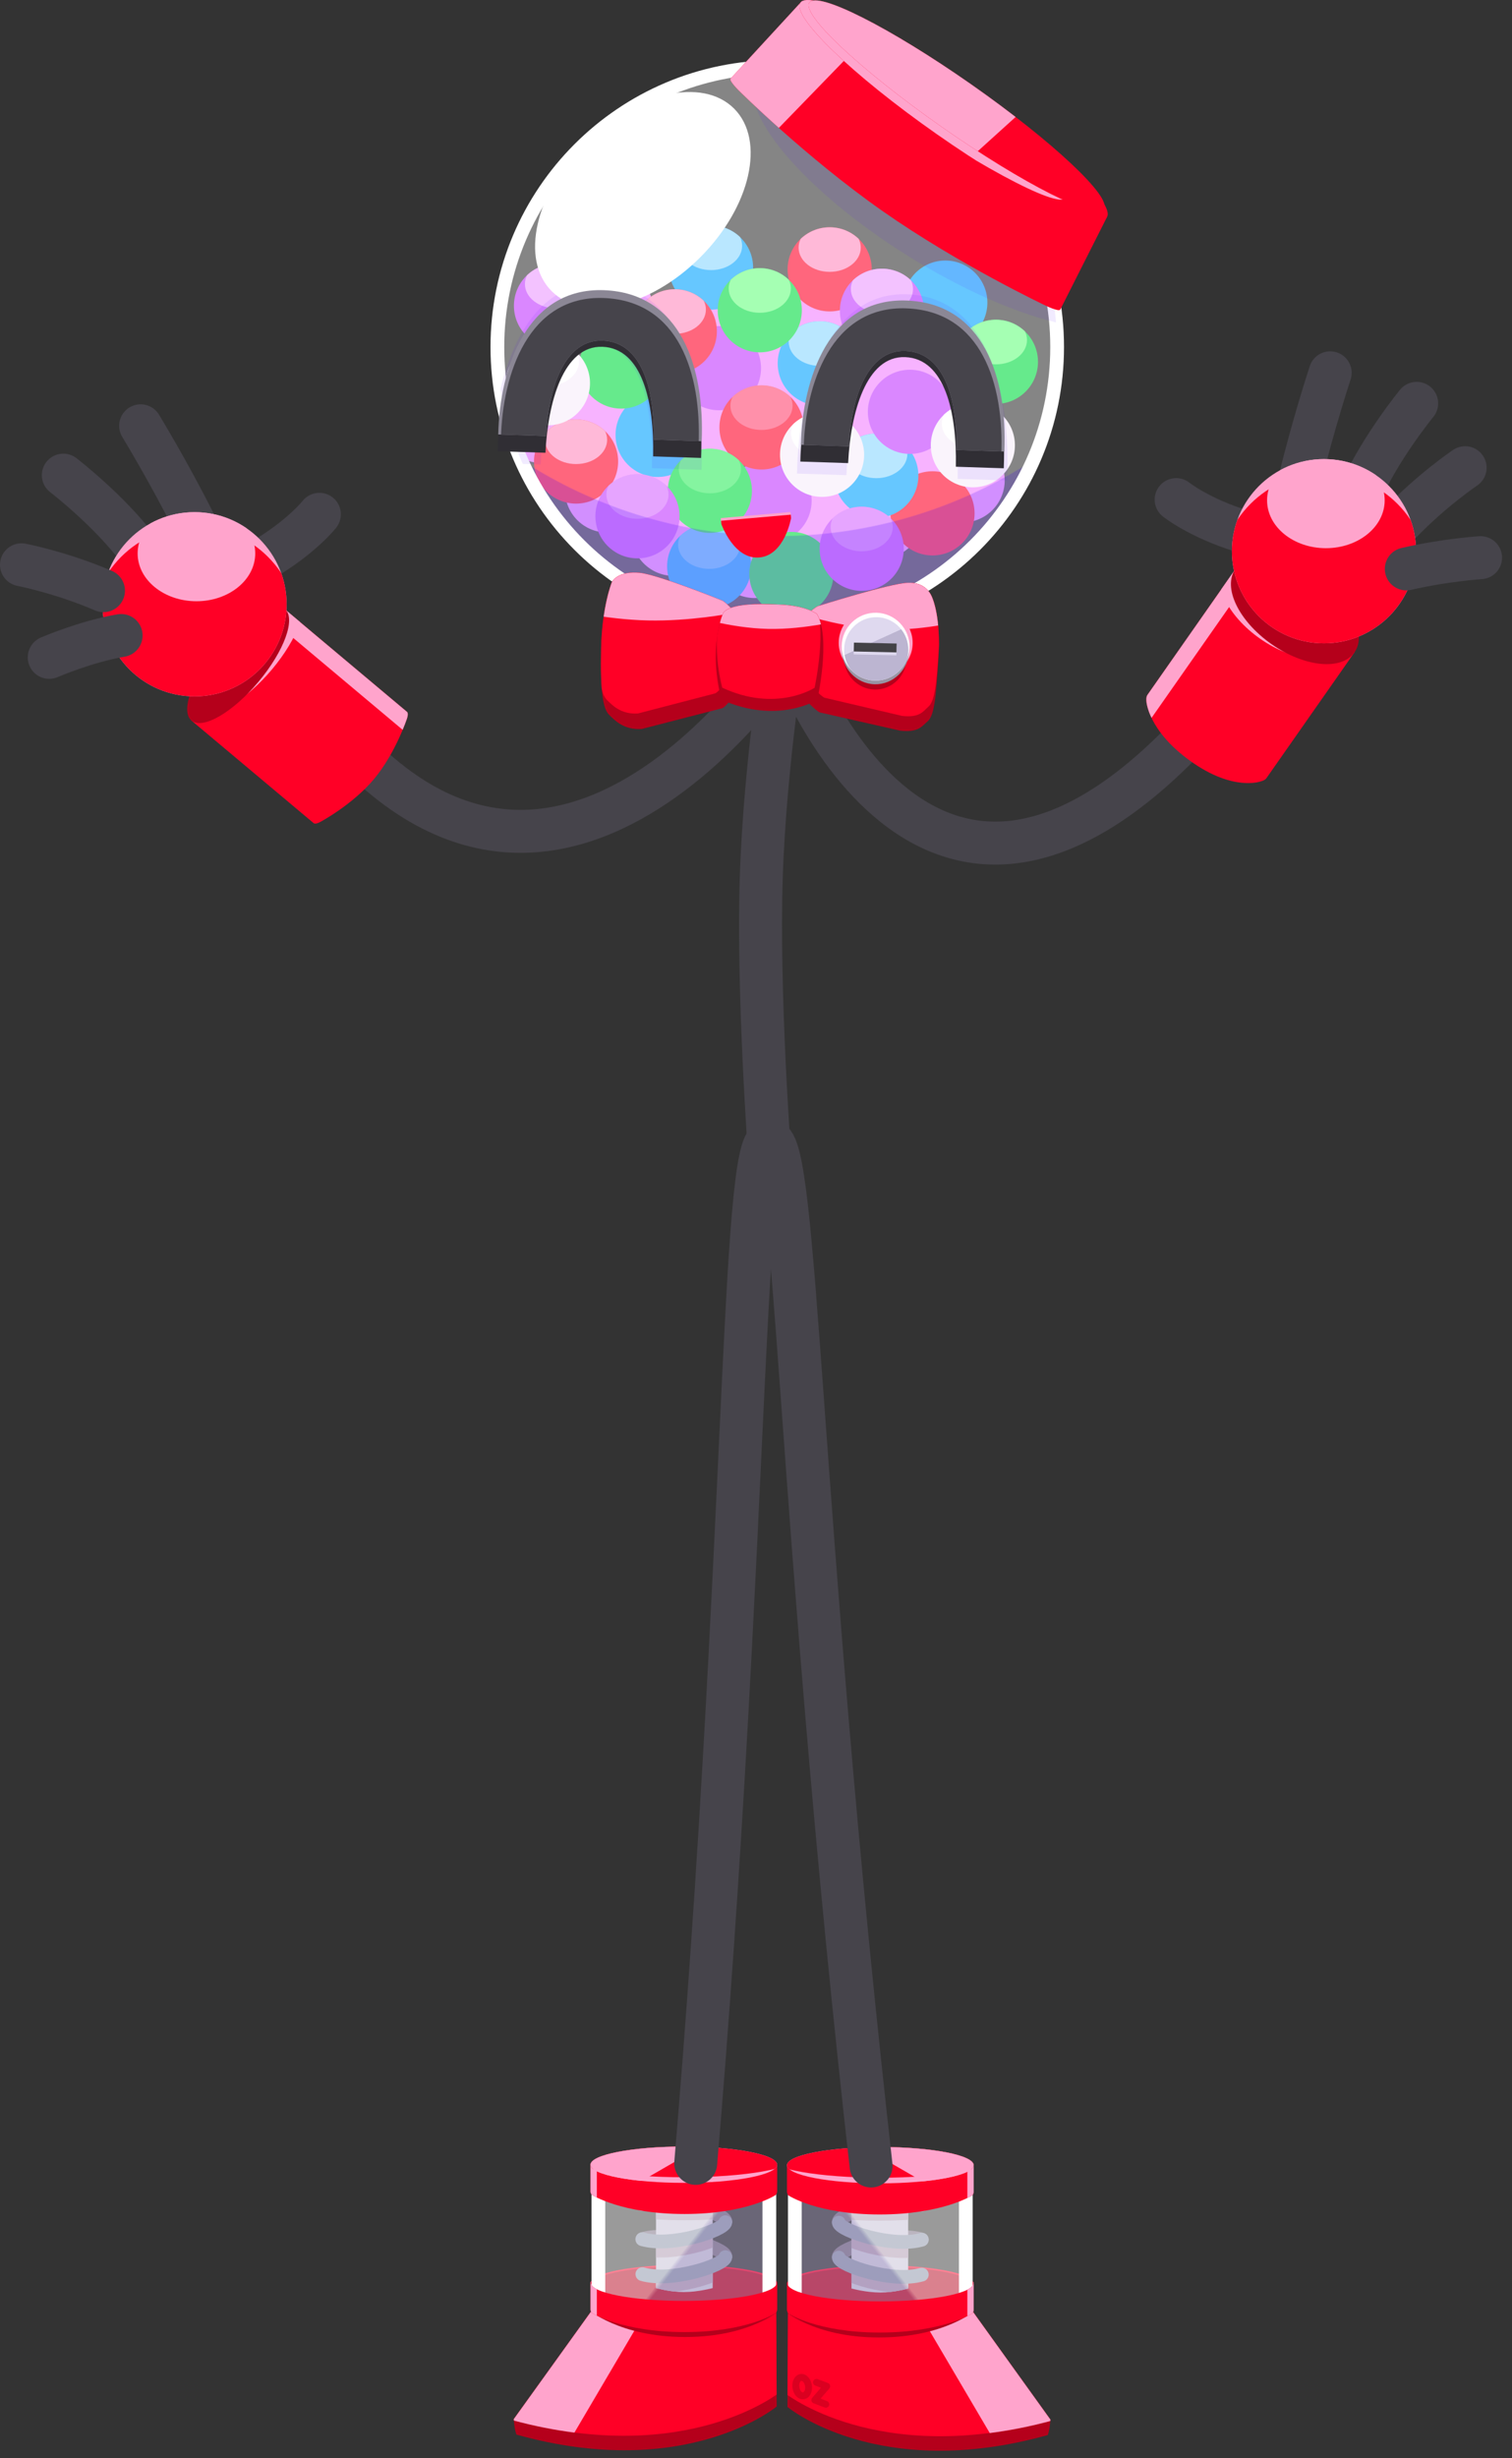 <?xml version="1.0" encoding="UTF-8" standalone="no"?>
<!DOCTYPE svg PUBLIC "-//W3C//DTD SVG 1.1//EN" "http://www.w3.org/Graphics/SVG/1.1/DTD/svg11.dtd">
<!-- Created with Vectornator (http://vectornator.io/) -->
<svg height="100%" stroke-miterlimit="10" style="fill-rule:nonzero;clip-rule:evenodd;stroke-linecap:round;stroke-linejoin:round;" version="1.1" viewBox="0 0 880 1430" width="100%" xml:space="preserve" xmlns="http://www.w3.org/2000/svg" xmlns:xlink="http://www.w3.org/1999/xlink">
<rect x="0" y="0" width="880" height="1430" fill="#333333" stroke="none"/>
<defs>
<path d="M458.398 156.684C458.398 143.163 469.359 132.202 482.88 132.202C496.401 132.202 507.361 143.163 507.361 156.684C507.361 170.205 496.401 181.165 482.88 181.165C469.359 181.165 458.398 170.205 458.398 156.684Z" id="Fill"/>
<path d="M418.714 248.634C418.714 235.113 429.675 224.153 443.196 224.153C456.717 224.153 467.678 235.113 467.678 248.634C467.678 262.155 456.717 273.116 443.196 273.116C429.675 273.116 418.714 262.155 418.714 248.634Z" id="Fill_2"/>
<path d="M310.794 268.476C310.794 254.955 321.755 243.994 335.275 243.994C348.796 243.994 359.757 254.955 359.757 268.476C359.757 281.997 348.796 292.958 335.275 292.958C321.755 292.958 310.794 281.997 310.794 268.476Z" id="Fill_3"/>
<path d="M389.354 155.648C389.354 142.127 400.315 131.166 413.836 131.166C427.356 131.166 438.317 142.127 438.317 155.648C438.317 169.169 427.356 180.129 413.836 180.129C400.315 180.129 389.354 169.169 389.354 155.648Z" id="Fill_4"/>
<path d="M452.629 211.36C452.629 197.839 463.59 186.878 477.11 186.878C490.631 186.878 501.592 197.839 501.592 211.36C501.592 224.88 490.631 235.841 477.11 235.841C463.59 235.841 452.629 224.88 452.629 211.36Z" id="Fill_5"/>
<path d="M485.537 276.693C485.537 263.172 496.498 252.211 510.019 252.211C523.54 252.211 534.501 263.172 534.501 276.693C534.501 290.213 523.54 301.174 510.019 301.174C496.498 301.174 485.537 290.213 485.537 276.693Z" id="Fill_6"/>
<path d="M388.264 329.443C388.264 315.922 399.225 304.961 412.745 304.961C426.266 304.961 437.227 315.922 437.227 329.443C437.227 342.964 426.266 353.925 412.745 353.925C399.225 353.925 388.264 342.964 388.264 329.443Z" id="Fill_7"/>
<path d="M555.152 210.479C555.152 196.959 566.113 185.998 579.634 185.998C593.155 185.998 604.115 196.959 604.115 210.479C604.115 224 593.155 234.961 579.634 234.961C566.113 234.961 555.152 224 555.152 210.479Z" id="Fill_8"/>
<path d="M368.271 192.731C368.271 179.21 379.232 168.25 392.753 168.25C406.274 168.25 417.235 179.21 417.235 192.731C417.235 206.252 406.274 217.213 392.753 217.213C379.232 217.213 368.271 206.252 368.271 192.731Z" id="Fill_9"/>
<path d="M388.674 285.491C388.674 271.971 399.635 261.01 413.156 261.01C426.676 261.01 437.637 271.971 437.637 285.491C437.637 299.012 426.676 309.973 413.156 309.973C399.635 309.973 388.674 299.012 388.674 285.491Z" id="Fill_10"/>
<path d="M453.966 264.566C453.966 251.045 464.927 240.085 478.448 240.085C491.969 240.085 502.929 251.045 502.929 264.566C502.929 278.087 491.969 289.048 478.448 289.048C464.927 289.048 453.966 278.087 453.966 264.566Z" id="Fill_11"/>
<path d="M299.107 177.878C299.107 164.357 310.068 153.396 323.588 153.396C337.109 153.396 348.07 164.357 348.07 177.878C348.07 191.399 337.109 202.36 323.588 202.36C310.068 202.36 299.107 191.399 299.107 177.878Z" id="Fill_12"/>
<path d="M488.815 180.782C488.815 167.261 499.775 156.3 513.296 156.3C526.817 156.3 537.778 167.261 537.778 180.782C537.778 194.303 526.817 205.263 513.296 205.263C499.775 205.263 488.815 194.303 488.815 180.782Z" id="Fill_13"/>
<path d="M417.711 180.475C417.711 166.954 428.672 155.993 442.192 155.993C455.713 155.993 466.674 166.954 466.674 180.475C466.674 193.995 455.713 204.956 442.192 204.956C428.672 204.956 417.711 193.995 417.711 180.475Z" id="Fill_14"/>
<path d="M346.534 300.317C346.534 286.796 357.494 275.835 371.015 275.835C384.536 275.835 395.497 286.796 395.497 300.317C395.497 313.838 384.536 324.799 371.015 324.799C357.494 324.799 346.534 313.838 346.534 300.317Z" id="Fill_15"/>
<path d="M477.032 319.225C477.032 305.705 487.992 294.744 501.513 294.744C515.034 294.744 525.995 305.705 525.995 319.225C525.995 332.746 515.034 343.707 501.513 343.707C487.992 343.707 477.032 332.746 477.032 319.225Z" id="Fill_16"/>
<path d="M294.426 222.925C294.426 209.404 305.387 198.444 318.908 198.444C332.429 198.444 343.39 209.404 343.39 222.925C343.39 236.446 332.429 247.407 318.908 247.407C305.387 247.407 294.426 236.446 294.426 222.925Z" id="Fill_17"/>
<path d="M541.73 259.015C541.73 245.494 552.691 234.533 566.211 234.533C579.732 234.533 590.693 245.494 590.693 259.015C590.693 272.535 579.732 283.496 566.211 283.496C552.691 283.496 541.73 272.535 541.73 259.015Z" id="Fill_18"/>
<path d="M452.37 38.987C542.332 38.987 615.26 111.916 615.26 201.877C615.26 291.839 542.332 364.767 452.37 364.767C362.409 364.767 289.48 291.839 289.48 201.877C289.48 111.916 362.409 38.987 452.37 38.987Z" id="Fill_19"/>
<radialGradient cx="532.794" cy="467.075" gradientTransform="matrix(5.9409e-17 0.97 -0.97 5.9409e-17 905.537 -477.941)" gradientUnits="userSpaceOnUse" id="RadialGradient" r="335.779">
<stop offset="0.837" stop-color="#ffffff" stop-opacity="0.401"/>
<stop offset="0.839" stop-color="#b69dff" stop-opacity="0.508"/>
</radialGradient>
<path d="M381.81 1273.05L414.8 1273.05L414.8 1330.98C414.8 1330.98 406.242 1333.31 397.994 1333.31C389.747 1333.31 381.81 1330.98 381.81 1330.98L381.81 1273.05Z" id="Fill_20"/>
<linearGradient gradientTransform="matrix(1.75442e-09 -0.753 -1.058 -2.46422e-09 1816.26 1659.77)" gradientUnits="userSpaceOnUse" id="LinearGradient" x1="491.403" x2="517.591" y1="1293.69" y2="1340.56">
<stop offset="0.479" stop-color="#bcb1dc" stop-opacity="0.401"/>
<stop offset="0.531" stop-color="#ffffff" stop-opacity="0.506"/>
</linearGradient>
<path d="M398.47 1287.89C361.886 1287.91 344.532 1276.8 344.532 1276.8C344.046 1276.41 343.665 1275.47 343.665 1274.71L343.665 1259.29C343.665 1258.54 344.129 1257.93 344.701 1257.93L451.283 1257.93C451.855 1257.93 452.319 1258.54 452.319 1259.29L452.319 1274.71C452.319 1275.47 451.756 1276.69 451.463 1276.84C451.463 1276.84 434.876 1287.87 398.47 1287.89Z" id="Fill_21"/>
<path d="M343.694 1259.22C343.694 1253.39 368.006 1248.66 397.997 1248.66C427.988 1248.66 452.3 1253.39 452.3 1259.22C452.3 1265.05 427.988 1269.78 397.997 1269.78C368.006 1269.78 343.694 1265.05 343.694 1259.22Z" id="Fill_22"/>
<path d="M345.317 1342.8L299.035 1407.19C299.035 1407.19 299.255 1412.7 300.558 1416.21C399.351 1443.81 452.05 1399.88 452.05 1399.88L451.759 1342.29" id="Fill_23"/>
<path d="M344.176 1326.89C343.884 1327.13 343.676 1327.5 343.676 1327.98L343.676 1343.39C343.676 1344.14 344.034 1345.1 344.52 1345.48C344.52 1345.48 361.874 1356.59 398.458 1356.58C434.864 1356.56 451.458 1345.52 451.458 1345.52C451.75 1345.37 452.333 1344.14 452.333 1343.39L452.333 1327.98C452.333 1327.5 452.094 1327.13 451.801 1326.89C451.976 1327.24 452.083 1327.6 452.083 1327.95C452.083 1333.76 427.867 1338.45 397.989 1338.45C368.111 1338.45 343.895 1333.76 343.895 1327.95C343.895 1327.6 344.001 1327.24 344.176 1326.89Z" id="Fill_24"/>
<path d="M528.557 1273.32L495.566 1273.32L495.566 1331.24C495.566 1331.24 504.124 1333.58 512.372 1333.58C520.62 1333.58 528.557 1331.24 528.557 1331.24L528.557 1273.32Z" id="Fill_25"/>
<linearGradient gradientTransform="matrix(-6.93889e-17 -0.753 1.058 -2.77556e-17 -905.896 1660.04)" gradientUnits="userSpaceOnUse" id="LinearGradient_2" x1="491.403" x2="517.591" y1="1293.69" y2="1340.56">
<stop offset="0.479" stop-color="#bcb1dc" stop-opacity="0.401"/>
<stop offset="0.531" stop-color="#ffffff" stop-opacity="0.506"/>
</linearGradient>
<path d="M511.897 1288.16C548.48 1288.17 565.834 1277.07 565.834 1277.07C566.32 1276.68 566.701 1275.73 566.701 1274.98L566.702 1259.56C566.702 1258.81 566.238 1258.2 565.666 1258.2L459.084 1258.2C458.511 1258.2 458.048 1258.81 458.048 1259.56L458.048 1274.98C458.048 1275.73 458.611 1276.96 458.903 1277.1C458.903 1277.1 475.49 1288.14 511.897 1288.16Z" id="Fill_26"/>
<path d="M566.673 1259.49C566.673 1253.65 542.36 1248.93 512.369 1248.93C482.379 1248.93 458.066 1253.65 458.066 1259.49C458.066 1265.32 482.379 1270.05 512.369 1270.05C542.36 1270.05 566.673 1265.32 566.673 1259.49Z" id="Fill_27"/>
<path d="M565.05 1343.07L611.332 1407.46C611.332 1407.46 611.111 1412.96 609.809 1416.48C511.016 1444.08 458.316 1400.15 458.316 1400.15L458.607 1342.56" id="Fill_28"/>
<path d="M566.19 1327.16C566.483 1327.4 566.69 1327.76 566.69 1328.25L566.69 1343.66C566.69 1344.41 566.332 1345.36 565.846 1345.75C565.846 1345.75 548.492 1356.86 511.909 1356.84C475.502 1356.83 458.909 1345.78 458.909 1345.78C458.616 1345.64 458.034 1344.41 458.034 1343.66L458.034 1328.25C458.034 1327.76 458.273 1327.4 458.565 1327.16C458.39 1327.5 458.284 1327.87 458.284 1328.22C458.284 1334.03 482.5 1338.72 512.378 1338.72C542.255 1338.72 566.471 1334.03 566.471 1328.22C566.471 1327.87 566.365 1327.5 566.19 1327.16Z" id="Fill_29"/>
<path d="M217.609 453.25C204.963 468.321 186.305 478.181 186.305 478.181C186.305 478.181 183.591 479.698 182.548 478.822L111.261 419.005L165.582 354.268L236.869 414.085C237.912 414.961 236.889 417.897 236.889 417.897C236.889 417.897 230.255 438.179 217.609 453.25Z" id="Fill_30"/>
<path d="M692.871 442.725C667.903 424.812 667.218 407.866 667.218 407.866C667.218 407.866 666.947 405.474 667.792 404.268L719.336 330.655L788.561 379.127L737.017 452.74C736.172 453.946 733.812 454.513 733.812 454.513C733.812 454.513 717.839 460.638 692.871 442.725Z" id="Fill_31"/>
<path d="M716.991 320.631C716.991 291.039 740.979 267.05 770.571 267.05C800.163 267.05 824.152 291.039 824.152 320.631C824.152 350.222 800.163 374.211 770.571 374.211C740.979 374.211 716.991 350.222 716.991 320.631Z" id="Fill_32"/>
<path d="M59.646 351.499C59.646 321.907 83.635 297.919 113.226 297.919C142.818 297.919 166.807 321.907 166.807 351.499C166.807 381.091 142.818 405.08 113.226 405.08C83.635 405.08 59.646 381.091 59.646 351.499Z" id="Fill_33"/>
<path d="M349.852 377.239C350.35 353.085 355.99 338.963 355.99 338.963C356.862 336.588 361.522 332.216 372.211 333.21C382.901 334.204 420.018 349.235 420.018 349.235C422.105 349.748 430.552 358.53 430.495 361.131L429.469 399.924C429.411 402.525 422.271 411.611 420.162 412.021L373.507 424.046C362.888 424.766 357.599 418.762 354.682 416.009C350.958 412.495 349.321 403.01 349.852 377.239Z" id="Fill_34"/>
<path d="M546.23 382.577C547.627 359.606 542.903 348.54 542.903 348.54C542.123 346.207 539.106 338.532 528.241 339.028C517.376 339.524 476.41 352.478 476.41 352.478C474.275 352.882 465.342 361 465.287 363.515L464.641 401.035C464.586 403.55 475.181 413.972 477.297 414.46L523.96 425.041C534.679 426.198 536.584 422.354 539.657 419.821C543.58 416.588 544.718 407.454 546.23 382.577Z" id="Fill_35"/>
<path d="M475.677 407.098C475.677 407.098 452.537 421.678 419.873 406.98C412.031 376.711 420.69 357.152 420.69 357.152C420.69 357.152 421.673 350.616 447.449 351.521C450.79 351.638 466.567 351.195 475.417 357.123C483.801 370.939 475.677 407.098 475.677 407.098Z" id="Fill_36"/>
<path d="M489.859 375.744C490.098 364.843 499.129 356.199 510.031 356.438C520.932 356.678 529.576 365.709 529.337 376.61C529.098 387.512 520.066 396.156 509.165 395.916C498.263 395.677 489.62 386.646 489.859 375.744Z" id="Fill_37"/>
<linearGradient gradientTransform="matrix(0.978 0.021 -0.022 0.993 -3.474 -441.322)" gradientUnits="userSpaceOnUse" id="LinearGradient_3" x1="554.477" x2="560.929" y1="795.23" y2="808.876">
<stop offset="0.452" stop-color="#dfd9ef"/>
<stop offset="0.467" stop-color="#bcb5d1"/>
</linearGradient>
<path d="M513.749 122.851C469.077 91.571 430.104 52.768 430.104 52.768C430.104 52.768 424.255 47.075 425.182 45.752L466.802 0.562L644.243 126.326L617.07 180.114C616.144 181.436 608.794 177.888 608.794 177.888C608.794 177.888 558.422 154.131 513.749 122.851Z" id="Fill_38"/>
<path d="M465.864 1.57C471.288-6.176 515.599 15.492 564.836 49.968C614.073 84.444 649.59 118.672 644.166 126.419C638.742 134.165 594.431 112.497 545.194 78.021C495.957 43.545 460.44 9.317 465.864 1.57Z" id="Fill_39"/>
<path d="M471.053 1.497C475.824-5.316 518.062 16.029 565.394 49.171C612.727 82.314 647.231 114.705 642.46 121.518C637.689 128.331 595.451 106.987 548.119 73.844C500.786 40.701 466.282 8.311 471.053 1.497Z" id="Fill_40"/>
<path d="M351.507 168.804C306.545 167.122 290.811 214.228 289.967 252.727L317.798 253.643C319.091 227.458 327.917 197.257 350.8 198.131C373.77 199.009 381.027 227.095 380.486 255.748L408.374 256.666C410.164 214.015 396.468 170.487 351.507 168.804Z" id="Fill_41"/>
<path d="M527.675 174.819C482.714 173.137 466.98 220.243 466.136 258.742L493.966 259.658C495.26 233.473 504.086 203.272 526.968 204.146C549.938 205.024 557.196 233.11 556.655 261.763L584.542 262.681C586.333 220.03 572.637 176.502 527.675 174.819Z" id="Fill_42"/>
</defs>
<g id="gumballs">
<path d="M355.688 155.884C342.168 155.884 331.22 166.832 331.22 180.353C331.22 193.874 342.168 204.853 355.688 204.853C369.209 204.853 380.157 193.874 380.157 180.353C380.157 166.832 369.209 155.884 355.688 155.884ZM414.876 158.509C401.355 158.509 390.407 169.489 390.407 183.009C390.407 186.935 391.421 190.596 393.063 193.884C392.925 193.882 392.796 193.853 392.657 193.853C379.136 193.853 368.188 204.832 368.188 218.353C368.188 230.237 376.645 240.097 387.876 242.322C386.923 244.927 386.321 247.701 386.313 250.634C385.964 250.62 385.635 250.541 385.282 250.541C379.805 250.541 374.798 252.408 370.72 255.447C372.761 251.873 374.001 247.795 374.001 243.384C374.001 229.864 363.053 218.884 349.532 218.884C342.446 218.884 336.096 221.947 331.626 226.759C327.282 222.825 321.573 220.353 315.251 220.353C301.73 220.353 290.751 231.332 290.751 244.853C290.751 258.374 301.73 269.322 315.251 269.322C322.348 269.322 328.686 266.271 333.157 261.447C334.928 263.052 336.91 264.411 339.095 265.447C332.922 269.892 328.845 277.103 328.845 285.291C328.845 298.811 339.824 309.759 353.345 309.759C359.037 309.759 364.218 307.768 368.376 304.509C367.887 306.44 367.532 308.427 367.532 310.509C367.532 324.03 378.511 334.978 392.032 334.978C405.553 334.978 416.501 324.03 416.501 310.509C416.501 301.679 411.792 294.003 404.782 289.697C407.857 285.616 409.768 280.603 409.782 275.103C410.121 275.117 410.44 275.197 410.782 275.197C424.303 275.197 435.282 264.218 435.282 250.697C435.282 238.824 426.81 228.965 415.595 226.728C416.553 224.107 417.126 221.307 417.126 218.353C417.126 214.413 416.123 210.744 414.47 207.447C414.609 207.449 414.736 207.478 414.876 207.478C428.397 207.478 439.376 196.53 439.376 183.009C439.376 169.489 428.397 158.509 414.876 158.509ZM477.595 162.634C464.074 162.634 453.126 173.582 453.126 187.103C453.126 189.921 453.719 192.584 454.595 195.103C453.767 195.019 452.976 194.853 452.126 194.853C438.605 194.853 427.626 205.832 427.626 219.353C427.626 232.874 438.605 243.822 452.126 243.822C457.285 243.822 462.054 242.203 466.001 239.478C463.838 243.128 462.501 247.334 462.501 251.884C462.501 265.405 473.48 276.353 487.001 276.353C500.522 276.353 511.47 265.405 511.47 251.884C511.47 249.493 511.015 247.225 510.376 245.041C518.902 244.131 526.07 238.914 529.688 231.541C533.561 234.109 538.193 235.634 543.188 235.634C556.709 235.634 567.657 224.686 567.657 211.166C567.657 197.645 556.709 186.666 543.188 186.666C533.54 186.666 525.271 192.305 521.282 200.416C517.409 197.847 512.778 196.322 507.782 196.322C504.839 196.322 502.083 196.932 499.47 197.884C501.084 194.618 502.095 190.994 502.095 187.103C502.095 173.582 491.115 162.634 477.595 162.634ZM485.938 210.041C484.324 213.307 483.313 216.932 483.313 220.822C483.313 223.203 483.773 225.458 484.407 227.634C480.254 228.077 476.393 229.473 473.126 231.728C475.275 228.086 476.595 223.888 476.595 219.353C476.595 216.535 476.002 213.873 475.126 211.353C475.954 211.438 476.744 211.603 477.595 211.603C480.538 211.603 483.325 210.993 485.938 210.041ZM545.907 238.228C532.386 238.228 521.407 249.207 521.407 262.728C521.407 272.949 527.697 281.687 536.595 285.353C539.259 295.989 548.789 303.916 560.251 303.916C573.772 303.916 584.751 292.936 584.751 279.416C584.751 269.206 578.478 260.495 569.595 256.822C566.944 246.166 557.383 238.228 545.907 238.228ZM364.126 262.947C364.057 263.068 364.006 263.2 363.938 263.322C363.884 263.295 363.837 263.254 363.782 263.228C363.903 263.141 364.007 263.036 364.126 262.947ZM512.501 276.041C504.242 276.041 496.966 280.182 492.532 286.447C488.129 282.2 482.164 279.572 475.563 279.572C462.674 279.572 452.209 289.553 451.251 302.197C447.684 300.167 443.617 298.916 439.22 298.916C425.699 298.916 414.72 309.864 414.72 323.384C414.72 336.905 425.699 347.884 439.22 347.884C452.109 347.884 462.543 337.873 463.501 325.228C467.075 327.269 471.153 328.541 475.563 328.541C483.829 328.541 491.099 324.408 495.532 318.134C499.935 322.38 505.902 325.009 512.501 325.009C526.022 325.009 536.97 314.061 536.97 300.541C536.97 287.02 526.022 276.041 512.501 276.041Z" fill="#f180ff" fill-rule="nonzero" opacity="1" stroke="none"/>
<path d="M423.427 291.317C423.427 277.796 434.388 266.835 447.909 266.835C461.43 266.835 472.39 277.796 472.39 291.317C472.39 304.838 461.43 315.799 447.909 315.799C434.388 315.799 423.427 304.838 423.427 291.317Z" fill="#c137ff" fill-rule="nonzero" opacity="1" stroke="none"/>
<path d="M393.961 214.174C393.961 200.653 404.921 189.693 418.442 189.693C431.963 189.693 442.924 200.653 442.924 214.174C442.924 227.695 431.963 238.656 418.442 238.656C404.921 238.656 393.961 227.695 393.961 214.174Z" fill="#c137ff" fill-rule="nonzero" opacity="1" stroke="none"/>
<g opacity="1">
<use fill="#ff0026" fill-rule="nonzero" opacity="1" stroke="none" xlink:href="#Fill"/>
<clipPath id="ClipPath">
<use xlink:href="#Fill"/>
</clipPath>
<g clip-path="url(#ClipPath)">
<path d="M464.795 144.034C464.795 136.239 472.892 129.921 482.88 129.921C492.868 129.921 500.964 136.239 500.964 144.034C500.964 151.828 492.868 158.147 482.88 158.147C472.892 158.147 464.795 151.828 464.795 144.034Z" fill="#ff8bbe" fill-rule="nonzero" opacity="1" stroke="none"/>
</g>
</g>
<g opacity="1">
<use fill="#ff0026" fill-rule="nonzero" opacity="1" stroke="none" xlink:href="#Fill_2"/>
<clipPath id="ClipPath_2">
<use xlink:href="#Fill_2"/>
</clipPath>
<g clip-path="url(#ClipPath_2)">
<path d="M425.112 235.984C425.112 228.189 433.208 221.871 443.196 221.871C453.184 221.871 461.28 228.189 461.28 235.984C461.28 243.778 453.184 250.097 443.196 250.097C433.208 250.097 425.112 243.778 425.112 235.984Z" fill="#ff8bbe" fill-rule="nonzero" opacity="0.503" stroke="none"/>
</g>
</g>
<g opacity="1">
<use fill="#ff0026" fill-rule="nonzero" opacity="1" stroke="none" xlink:href="#Fill_3"/>
<clipPath id="ClipPath_3">
<use xlink:href="#Fill_3"/>
</clipPath>
<g clip-path="url(#ClipPath_3)">
<path d="M317.191 255.826C317.191 248.031 325.288 241.713 335.275 241.713C345.263 241.713 353.36 248.031 353.36 255.826C353.36 263.62 345.263 269.939 335.275 269.939C325.288 269.939 317.191 263.62 317.191 255.826Z" fill="#ff8bbe" fill-rule="nonzero" opacity="1" stroke="none"/>
</g>
</g>
<path d="M518.245 298.625C518.245 285.104 529.206 274.144 542.727 274.144C556.248 274.144 567.208 285.104 567.208 298.625C567.208 312.146 556.248 323.107 542.727 323.107C529.206 323.107 518.245 312.146 518.245 298.625Z" fill="#ff0026" fill-rule="nonzero" opacity="1" stroke="none"/>
<g opacity="1">
<use fill="#00a1ff" fill-rule="nonzero" opacity="1" stroke="none" xlink:href="#Fill_4"/>
<clipPath id="ClipPath_4">
<use xlink:href="#Fill_4"/>
</clipPath>
<g clip-path="url(#ClipPath_4)">
<path d="M395.751 142.998C395.751 135.203 403.848 128.884 413.836 128.884C423.823 128.884 431.92 135.203 431.92 142.998C431.92 150.792 423.823 157.111 413.836 157.111C403.848 157.111 395.751 150.792 395.751 142.998Z" fill="#8bd7ff" fill-rule="nonzero" opacity="1" stroke="none"/>
</g>
</g>
<path d="M525.705 176.031C525.705 162.511 536.666 151.55 550.187 151.55C563.707 151.55 574.668 162.511 574.668 176.031C574.668 189.552 563.707 200.513 550.187 200.513C536.666 200.513 525.705 189.552 525.705 176.031Z" fill="#00a1ff" fill-rule="nonzero" opacity="1" stroke="none"/>
<g opacity="1">
<use fill="#00a1ff" fill-rule="nonzero" opacity="1" stroke="none" xlink:href="#Fill_5"/>
<clipPath id="ClipPath_5">
<use xlink:href="#Fill_5"/>
</clipPath>
<g clip-path="url(#ClipPath_5)">
<path d="M459.026 198.709C459.026 190.915 467.123 184.596 477.11 184.596C487.098 184.596 495.195 190.915 495.195 198.709C495.195 206.504 487.098 212.823 477.11 212.823C467.123 212.823 459.026 206.504 459.026 198.709Z" fill="#8bd7ff" fill-rule="nonzero" opacity="1" stroke="none"/>
</g>
</g>
<path d="M358.259 252.979C358.259 239.458 369.22 228.498 382.741 228.498C396.261 228.498 407.222 239.458 407.222 252.979C407.222 266.5 396.261 277.461 382.741 277.461C369.22 277.461 358.259 266.5 358.259 252.979Z" fill="#00a1ff" fill-rule="nonzero" opacity="1" stroke="none"/>
<g opacity="1">
<use fill="#00a1ff" fill-rule="nonzero" opacity="1" stroke="none" xlink:href="#Fill_6"/>
<clipPath id="ClipPath_6">
<use xlink:href="#Fill_6"/>
</clipPath>
<g clip-path="url(#ClipPath_6)">
<path d="M491.935 264.042C491.935 256.248 500.031 249.929 510.019 249.929C520.007 249.929 528.103 256.248 528.103 264.042C528.103 271.837 520.007 278.156 510.019 278.156C500.031 278.156 491.935 271.837 491.935 264.042Z" fill="#8bd7ff" fill-rule="nonzero" opacity="1" stroke="none"/>
</g>
</g>
<g opacity="1">
<use fill="#00a1ff" fill-rule="nonzero" opacity="1" stroke="none" xlink:href="#Fill_7"/>
<clipPath id="ClipPath_7">
<use xlink:href="#Fill_7"/>
</clipPath>
<g clip-path="url(#ClipPath_7)">
<path d="M394.661 316.793C394.661 308.998 402.758 302.68 412.745 302.68C422.733 302.68 430.83 308.998 430.83 316.793C430.83 324.587 422.733 330.906 412.745 330.906C402.758 330.906 394.661 324.587 394.661 316.793Z" fill="#8bd7ff" fill-rule="nonzero" opacity="0.501" stroke="none"/>
</g>
</g>
<path d="M337.065 213.212C337.065 199.691 348.026 188.73 361.547 188.73C375.068 188.73 386.029 199.691 386.029 213.212C386.029 226.732 375.068 237.693 361.547 237.693C348.026 237.693 337.065 226.732 337.065 213.212Z" fill="#00dc3f" fill-rule="nonzero" opacity="1" stroke="none"/>
<g opacity="1">
<use fill="#00dc3f" fill-rule="nonzero" opacity="1" stroke="none" xlink:href="#Fill_8"/>
<clipPath id="ClipPath_8">
<use xlink:href="#Fill_8"/>
</clipPath>
<g clip-path="url(#ClipPath_8)">
<path d="M561.549 197.829C561.549 190.035 569.646 183.716 579.634 183.716C589.622 183.716 597.718 190.035 597.718 197.829C597.718 205.624 589.622 211.942 579.634 211.942C569.646 211.942 561.549 205.624 561.549 197.829Z" fill="#69ff81" fill-rule="nonzero" opacity="1" stroke="none"/>
</g>
</g>
<g opacity="1">
<use fill="#ff0026" fill-rule="nonzero" opacity="1" stroke="none" xlink:href="#Fill_9"/>
<clipPath id="ClipPath_9">
<use xlink:href="#Fill_9"/>
</clipPath>
<g clip-path="url(#ClipPath_9)">
<path d="M374.669 180.081C374.669 172.287 382.765 165.968 392.753 165.968C402.741 165.968 410.837 172.287 410.837 180.081C410.837 187.875 402.741 194.194 392.753 194.194C382.765 194.194 374.669 187.875 374.669 180.081Z" fill="#ff8bbe" fill-rule="nonzero" opacity="1" stroke="none"/>
</g>
</g>
<g opacity="1">
<use fill="#00dc3f" fill-rule="nonzero" opacity="1" stroke="none" xlink:href="#Fill_10"/>
<clipPath id="ClipPath_10">
<use xlink:href="#Fill_10"/>
</clipPath>
<g clip-path="url(#ClipPath_10)">
<path d="M395.071 272.841C395.071 265.047 403.168 258.728 413.156 258.728C423.143 258.728 431.24 265.047 431.24 272.841C431.24 280.636 423.143 286.954 413.156 286.954C403.168 286.954 395.071 280.636 395.071 272.841Z" fill="#69ff81" fill-rule="nonzero" opacity="0.499" stroke="none"/>
</g>
</g>
<path d="M436.101 333.886C436.101 320.365 447.062 309.405 460.582 309.405C474.103 309.405 485.064 320.365 485.064 333.886C485.064 347.407 474.103 358.368 460.582 358.368C447.062 358.368 436.101 347.407 436.101 333.886Z" fill="#00dc3f" fill-rule="nonzero" opacity="1" stroke="none"/>
<g opacity="1">
<use fill="#f6edfa" fill-rule="nonzero" opacity="1" stroke="none" xlink:href="#Fill_11"/>
<clipPath id="ClipPath_11">
<use xlink:href="#Fill_11"/>
</clipPath>
<g clip-path="url(#ClipPath_11)">
<path d="M460.363 251.916C460.363 244.122 468.46 237.803 478.448 237.803C488.436 237.803 496.532 244.122 496.532 251.916C496.532 259.711 488.436 266.029 478.448 266.029C468.46 266.029 460.363 259.711 460.363 251.916Z" fill="#ffffff" fill-rule="nonzero" opacity="1" stroke="none"/>
</g>
</g>
<g opacity="1">
<use fill="#c137ff" fill-rule="nonzero" opacity="1" stroke="none" xlink:href="#Fill_12"/>
<clipPath id="ClipPath_12">
<use xlink:href="#Fill_12"/>
</clipPath>
<g clip-path="url(#ClipPath_12)">
<path d="M305.504 165.228C305.504 157.433 313.601 151.115 323.588 151.115C333.576 151.115 341.673 157.433 341.673 165.228C341.673 173.022 333.576 179.341 323.588 179.341C313.601 179.341 305.504 173.022 305.504 165.228Z" fill="#eb9aff" fill-rule="nonzero" opacity="1" stroke="none"/>
</g>
</g>
<g opacity="1">
<use fill="#c137ff" fill-rule="nonzero" opacity="1" stroke="none" xlink:href="#Fill_13"/>
<clipPath id="ClipPath_13">
<use xlink:href="#Fill_13"/>
</clipPath>
<g clip-path="url(#ClipPath_13)">
<path d="M495.212 168.132C495.212 160.337 503.308 154.018 513.296 154.018C523.284 154.018 531.381 160.337 531.381 168.132C531.381 175.926 523.284 182.245 513.296 182.245C503.308 182.245 495.212 175.926 495.212 168.132Z" fill="#eb9aff" fill-rule="nonzero" opacity="1" stroke="none"/>
</g>
</g>
<path d="M505.107 239.56C505.107 226.039 516.068 215.078 529.588 215.078C543.109 215.078 554.07 226.039 554.07 239.56C554.07 253.08 543.109 264.041 529.588 264.041C516.068 264.041 505.107 253.08 505.107 239.56Z" fill="#c137ff" fill-rule="nonzero" opacity="1" stroke="none"/>
<g opacity="1">
<use fill="#00dc3f" fill-rule="nonzero" opacity="1" stroke="none" xlink:href="#Fill_14"/>
<clipPath id="ClipPath_14">
<use xlink:href="#Fill_14"/>
</clipPath>
<g clip-path="url(#ClipPath_14)">
<path d="M424.108 167.824C424.108 160.03 432.205 153.711 442.192 153.711C452.18 153.711 460.277 160.03 460.277 167.824C460.277 175.619 452.18 181.938 442.192 181.938C432.205 181.938 424.108 175.619 424.108 167.824Z" fill="#69ff81" fill-rule="nonzero" opacity="1" stroke="none"/>
</g>
</g>
<g opacity="1">
<use fill="#c137ff" fill-rule="nonzero" opacity="1" stroke="none" xlink:href="#Fill_15"/>
<clipPath id="ClipPath_15">
<use xlink:href="#Fill_15"/>
</clipPath>
<g clip-path="url(#ClipPath_15)">
<path d="M352.931 287.667C352.931 279.872 361.027 273.554 371.015 273.554C381.003 273.554 389.1 279.872 389.1 287.667C389.1 295.461 381.003 301.78 371.015 301.78C361.027 301.78 352.931 295.461 352.931 287.667Z" fill="#eb9aff" fill-rule="nonzero" opacity="0.501" stroke="none"/>
</g>
</g>
<g opacity="1">
<use fill="#c137ff" fill-rule="nonzero" opacity="1" stroke="none" xlink:href="#Fill_16"/>
<clipPath id="ClipPath_16">
<use xlink:href="#Fill_16"/>
</clipPath>
<g clip-path="url(#ClipPath_16)">
<path d="M483.429 306.575C483.429 298.781 491.525 292.462 501.513 292.462C511.501 292.462 519.598 298.781 519.598 306.575C519.598 314.37 511.501 320.688 501.513 320.688C491.525 320.688 483.429 314.37 483.429 306.575Z" fill="#eb9aff" fill-rule="nonzero" opacity="0.499" stroke="none"/>
</g>
</g>
<g opacity="1">
<use fill="#f6edfa" fill-rule="nonzero" opacity="1" stroke="none" xlink:href="#Fill_17"/>
<clipPath id="ClipPath_17">
<use xlink:href="#Fill_17"/>
</clipPath>
<g clip-path="url(#ClipPath_17)">
<path d="M300.824 210.275C300.824 202.48 308.92 196.162 318.908 196.162C328.896 196.162 336.992 202.48 336.992 210.275C336.992 218.069 328.896 224.388 318.908 224.388C308.92 224.388 300.824 218.069 300.824 210.275Z" fill="#ffffff" fill-rule="nonzero" opacity="1" stroke="none"/>
</g>
</g>
<g opacity="1">
<use fill="#f6edfa" fill-rule="nonzero" opacity="1" stroke="none" xlink:href="#Fill_18"/>
<clipPath id="ClipPath_18">
<use xlink:href="#Fill_18"/>
</clipPath>
<g clip-path="url(#ClipPath_18)">
<path d="M548.127 246.364C548.127 238.57 556.224 232.251 566.211 232.251C576.199 232.251 584.296 238.57 584.296 246.364C584.296 254.159 576.199 260.478 566.211 260.478C556.224 260.478 548.127 254.159 548.127 246.364Z" fill="#ffffff" fill-rule="nonzero" opacity="1" stroke="none"/>
</g>
</g>
</g>
<clipPath id="ArtboardFrame">
<rect height="1430" width="880" x="0" y="0"/>
</clipPath>
<g clip-path="url(#ArtboardFrame)" id="body">
<g opacity="1">
<use fill="url(#RadialGradient)" fill-rule="nonzero" opacity="1" stroke="#ffffff" stroke-linecap="round" stroke-linejoin="round" stroke-width="8" xlink:href="#Fill_19"/>
<clipPath id="ClipPath_19">
<use xlink:href="#Fill_19"/>
</clipPath>
<g clip-path="url(#ClipPath_19)">
<path d="M350.134 164.963C303.681 163.201 287.085 221.609 285.938 269.258L314.692 270.193C316.216 237.779 325.553 200.341 349.194 201.26C372.926 202.183 380.226 236.888 379.462 272.351L408.276 273.288C410.43 220.493 396.587 166.724 350.134 164.963Z" fill="#4e00ff" fill-opacity="0.081" fill-rule="nonzero" opacity="1" stroke="none"/>
<path d="M528.047 171.176C481.594 169.414 464.998 227.821 463.851 275.471L492.605 276.406C494.129 243.992 503.466 206.554 527.107 207.473C550.839 208.395 558.139 243.101 557.375 278.564L586.189 279.501C588.343 226.706 574.5 172.937 528.047 171.176Z" fill="#4e00ff" fill-opacity="0.081" fill-rule="nonzero" opacity="1" stroke="none"/>
<path d="M440.273 43.708C452.708 23.786 512.391 38.598 573.578 76.791C634.766 114.983 674.288 162.094 661.853 182.016C649.418 201.937 589.735 187.125 528.548 148.933C467.36 110.74 427.838 63.629 440.273 43.708Z" fill="#4e00ff" fill-opacity="0.081" fill-rule="nonzero" opacity="1" stroke="none"/>
</g>
</g>
<path d="M321.065 169.359C302.614 150.908 311.427 112.181 340.749 82.859C370.071 53.536 408.799 44.724 427.25 63.175C445.701 81.626 436.888 120.353 407.566 149.676C378.244 178.998 339.516 187.81 321.065 169.359Z" fill="#ffffff" fill-rule="nonzero" opacity="1" stroke="none"/>
<path d="M457.102 370.957C457.102 370.957 445.193 443.255 443.055 510.711C440.918 578.167 447.975 672.663 447.975 672.663" fill="none" opacity="1" stroke="#46444b" stroke-linecap="round" stroke-linejoin="round" stroke-width="25"/>
<path d="M168.513 387.518C310.163 609.394 458.89 377.515 458.89 377.515C458.89 377.515 545.201 626.944 728.218 384.384" fill="none" opacity="1" stroke="#46444b" stroke-linecap="round" stroke-linejoin="round" stroke-width="25"/>
<g opacity="1">
<path d="M343.872 1327.99C343.872 1322.18 368.105 1317.46 397.997 1317.46C427.889 1317.46 452.122 1322.18 452.122 1327.99C452.122 1333.8 427.889 1338.51 397.997 1338.51C368.105 1338.51 343.872 1333.8 343.872 1327.99Z" fill="#ff0026" fill-rule="nonzero" opacity="1" stroke="none"/>
<path d="M344.886 1328.62C344.886 1322.91 368.664 1318.29 397.997 1318.29C427.33 1318.29 451.109 1322.91 451.109 1328.62C451.109 1334.32 427.33 1338.95 397.997 1338.95C368.664 1338.95 344.886 1334.32 344.886 1328.62Z" fill="#b5001b" fill-rule="nonzero" opacity="1" stroke="none"/>
<g opacity="1">
<path d="M373.862 1302.49C390.774 1297.56 421.55 1307.71 422.174 1312.39" fill="none" opacity="1" stroke="#766a7f" stroke-linecap="round" stroke-linejoin="round" stroke-width="8"/>
<path d="M373.862 1282.17C390.774 1277.24 421.55 1287.38 422.174 1292.07" fill="none" opacity="1" stroke="#766a7f" stroke-linecap="round" stroke-linejoin="round" stroke-width="8"/>
<g opacity="1">
<use fill="#c4bfd4" fill-rule="nonzero" opacity="1" stroke="none" xlink:href="#Fill_20"/>
<clipPath id="ClipPath_20">
<use xlink:href="#Fill_20"/>
</clipPath>
<g clip-path="url(#ClipPath_20)">
<path d="M398.591 1291.53C356.763 1291.55 336.921 1282.51 336.921 1282.51C336.365 1282.19 335.929 1281.42 335.929 1280.81L335.929 1268.25C335.929 1267.64 336.459 1267.14 337.113 1267.14L458.976 1267.14C459.63 1267.14 460.16 1267.64 460.16 1268.25L460.16 1280.81C460.16 1281.42 459.517 1282.42 459.182 1282.53C459.182 1282.53 440.217 1291.52 398.591 1291.53Z" fill="#ad96af" fill-rule="nonzero" opacity="1" stroke="none"/>
<path d="M373.862 1327.21C390.774 1332.14 421.55 1322 422.174 1317.32" fill="none" opacity="1" stroke="#ad96af" stroke-linecap="round" stroke-linejoin="round" stroke-width="10"/>
<path d="M373.862 1306.89C390.774 1311.82 421.55 1301.68 422.174 1297" fill="none" opacity="1" stroke="#ad96af" stroke-linecap="round" stroke-linejoin="round" stroke-width="10"/>
</g>
</g>
<path d="M373.862 1322.88C390.774 1327.81 421.55 1317.67 422.174 1312.98" fill="none" opacity="1" stroke="#8890a6" stroke-linecap="round" stroke-linejoin="round" stroke-width="8"/>
<path d="M373.862 1302.56C390.774 1307.49 421.55 1297.35 422.174 1292.66" fill="none" opacity="1" stroke="#8890a6" stroke-linecap="round" stroke-linejoin="round" stroke-width="8"/>
</g>
<path d="M447.768 1341.8L447.768 1269.91L348.249 1269.91L348.249 1341.8" fill="url(#LinearGradient)" fill-rule="nonzero" opacity="1" stroke="#ffffff" stroke-linecap="round" stroke-linejoin="round" stroke-width="8"/>
<g opacity="1">
<use fill="#ff0026" fill-rule="nonzero" opacity="1" stroke="none" xlink:href="#Fill_21"/>
<clipPath id="ClipPath_21">
<use xlink:href="#Fill_21"/>
</clipPath>
<g clip-path="url(#ClipPath_21)">
<path d="M329.985 1253.35L347.365 1253.35L347.365 1281.77L329.985 1281.77L329.985 1253.35Z" fill="#ffa4cc" fill-rule="nonzero" opacity="1" stroke="none"/>
</g>
</g>
<g opacity="1">
<use fill="#ffa4cc" fill-rule="nonzero" opacity="1" stroke="none" xlink:href="#Fill_22"/>
<clipPath id="ClipPath_22">
<use xlink:href="#Fill_22"/>
</clipPath>
<g clip-path="url(#ClipPath_22)">
<path d="M333.578 1255.21C333.578 1248.97 362.419 1243.9 397.997 1243.9C433.575 1243.9 462.416 1248.97 462.416 1255.21C462.416 1261.46 433.575 1266.52 397.997 1266.52C362.419 1266.52 333.578 1261.46 333.578 1255.21Z" fill="#ff0026" fill-rule="nonzero" opacity="1" stroke="none"/>
<path d="M399.421 1167.49L436.731 1232.12L336.987 1289.71L299.676 1225.08L399.421 1167.49Z" fill="#ffa4cc" fill-rule="nonzero" opacity="1" stroke="none"/>
</g>
</g>
<g opacity="1">
<use fill="#b5001b" fill-rule="nonzero" opacity="1" stroke="none" xlink:href="#Fill_23"/>
<clipPath id="ClipPath_23">
<use xlink:href="#Fill_23"/>
</clipPath>
<g clip-path="url(#ClipPath_23)">
<path d="M344.573 1334.38L297.112 1398.77C297.112 1398.77 297.339 1404.27 298.674 1407.79C399.983 1435.39 454.024 1391.45 454.024 1391.45L453.727 1333.86" fill="#ff0026" fill-rule="nonzero" opacity="1" stroke="none"/>
<path d="M381.918 1334.19L343.995 1334.38L296.553 1398.76C296.553 1398.76 296.763 1404.27 298.098 1407.79C310.943 1411.29 323.01 1413.6 334.321 1415.04L381.918 1334.19Z" fill="#ffa4cc" fill-rule="nonzero" opacity="1" stroke="none"/>
<path d="M341.888 1316.33C341.581 1316.68 341.363 1317.21 341.363 1317.92L341.363 1340.3C341.363 1341.39 341.739 1342.78 342.249 1343.34C342.249 1343.34 360.459 1359.47 398.848 1359.45C437.051 1359.43 454.463 1343.38 454.463 1343.38C454.77 1343.18 455.381 1341.39 455.381 1340.3L455.381 1317.92C455.381 1317.21 455.131 1316.68 454.824 1316.33C455.008 1316.83 455.119 1317.36 455.119 1317.87C455.119 1326.31 429.708 1333.12 398.356 1333.12C367.004 1333.12 341.593 1326.31 341.593 1317.87C341.593 1317.36 341.704 1316.83 341.888 1316.33Z" fill="#b5001b" fill-rule="nonzero" opacity="1" stroke="none"/>
</g>
</g>
<g opacity="1">
<use fill="#ff0026" fill-rule="nonzero" opacity="1" stroke="none" xlink:href="#Fill_24"/>
<clipPath id="ClipPath_24">
<use xlink:href="#Fill_24"/>
</clipPath>
<g clip-path="url(#ClipPath_24)">
<path d="M329.985 1322.04L347.365 1322.04L347.365 1350.46L329.985 1350.46L329.985 1322.04Z" fill="#ffa4cc" fill-rule="nonzero" opacity="1" stroke="none"/>
</g>
</g>
</g>
<g opacity="1">
<path d="M566.494 1328.25C566.494 1322.44 542.262 1317.73 512.369 1317.73C482.477 1317.73 458.245 1322.44 458.245 1328.25C458.245 1334.07 482.477 1338.78 512.369 1338.78C542.262 1338.78 566.494 1334.07 566.494 1328.25Z" fill="#ff0026" fill-rule="nonzero" opacity="1" stroke="none"/>
<path d="M565.481 1328.88C565.481 1323.18 541.702 1318.56 512.369 1318.56C483.037 1318.56 459.258 1323.18 459.258 1328.88C459.258 1334.59 483.037 1339.21 512.369 1339.21C541.702 1339.21 565.481 1334.59 565.481 1328.88Z" fill="#b5001b" fill-rule="nonzero" opacity="1" stroke="none"/>
<g opacity="1">
<path d="M536.505 1302.76C519.592 1297.83 488.817 1307.97 488.193 1312.66" fill="none" opacity="1" stroke="#766a7f" stroke-linecap="round" stroke-linejoin="round" stroke-width="8"/>
<path d="M536.505 1282.44C519.592 1277.51 488.817 1287.65 488.193 1292.33" fill="none" opacity="1" stroke="#766a7f" stroke-linecap="round" stroke-linejoin="round" stroke-width="8"/>
<g opacity="1">
<use fill="#c4bfd4" fill-rule="nonzero" opacity="1" stroke="none" xlink:href="#Fill_25"/>
<clipPath id="ClipPath_25">
<use xlink:href="#Fill_25"/>
</clipPath>
<g clip-path="url(#ClipPath_25)">
<path d="M511.776 1291.8C553.604 1291.81 573.446 1282.77 573.446 1282.77C574.002 1282.46 574.437 1281.68 574.437 1281.07L574.437 1268.52C574.437 1267.91 573.907 1267.41 573.253 1267.41L451.391 1267.41C450.736 1267.41 450.206 1267.91 450.206 1268.52L450.206 1281.07C450.206 1281.68 450.85 1282.69 451.184 1282.8C451.184 1282.8 470.15 1291.79 511.776 1291.8Z" fill="#ad96af" fill-rule="nonzero" opacity="1" stroke="none"/>
<path d="M536.505 1327.48C519.592 1332.41 488.817 1322.27 488.193 1317.59" fill="none" opacity="1" stroke="#ad96af" stroke-linecap="round" stroke-linejoin="round" stroke-width="10"/>
<path d="M536.505 1307.16C519.592 1312.09 488.817 1301.95 488.193 1297.26" fill="none" opacity="1" stroke="#ad96af" stroke-linecap="round" stroke-linejoin="round" stroke-width="10"/>
</g>
</g>
<path d="M536.505 1323.15C519.592 1328.07 488.817 1317.93 488.193 1313.25" fill="none" opacity="1" stroke="#8890a6" stroke-linecap="round" stroke-linejoin="round" stroke-width="8"/>
<path d="M536.505 1302.82C519.592 1307.75 488.817 1297.61 488.193 1292.93" fill="none" opacity="1" stroke="#8890a6" stroke-linecap="round" stroke-linejoin="round" stroke-width="8"/>
</g>
<path d="M462.599 1342.07L462.599 1270.17L562.117 1270.17L562.117 1342.07" fill="url(#LinearGradient_2)" fill-rule="nonzero" opacity="1" stroke="#ffffff" stroke-linecap="round" stroke-linejoin="round" stroke-width="8"/>
<g opacity="1">
<use fill="#ff0026" fill-rule="nonzero" opacity="1" stroke="none" xlink:href="#Fill_26"/>
<clipPath id="ClipPath_26">
<use xlink:href="#Fill_26"/>
</clipPath>
<g clip-path="url(#ClipPath_26)">
<path d="M580.381 1253.62L563.002 1253.62L563.002 1282.04L580.381 1282.04L580.381 1253.62Z" fill="#ffa4cc" fill-rule="nonzero" opacity="1" stroke="none"/>
</g>
</g>
<g opacity="1">
<use fill="#ffa4cc" fill-rule="nonzero" opacity="1" stroke="none" xlink:href="#Fill_27"/>
<clipPath id="ClipPath_27">
<use xlink:href="#Fill_27"/>
</clipPath>
<g clip-path="url(#ClipPath_27)">
<path d="M576.789 1255.48C576.789 1249.23 547.947 1244.17 512.369 1244.17C476.792 1244.17 447.95 1249.23 447.95 1255.48C447.95 1261.72 476.792 1266.79 512.369 1266.79C547.947 1266.79 576.789 1261.72 576.789 1255.48Z" fill="#ff0026" fill-rule="nonzero" opacity="1" stroke="none"/>
<path d="M510.946 1167.76L473.635 1232.38L573.38 1289.97L610.69 1225.35L510.946 1167.76Z" fill="#ffa4cc" fill-rule="nonzero" opacity="1" stroke="none"/>
</g>
</g>
<g opacity="1">
<use fill="#b5001b" fill-rule="nonzero" opacity="1" stroke="none" xlink:href="#Fill_28"/>
<clipPath id="ClipPath_28">
<use xlink:href="#Fill_28"/>
</clipPath>
<g clip-path="url(#ClipPath_28)">
<path d="M565.793 1334.64L613.254 1399.03C613.254 1399.03 613.028 1404.54 611.692 1408.05C510.383 1435.65 456.342 1391.72 456.342 1391.72L456.64 1334.13" fill="#ff0026" fill-rule="nonzero" opacity="1" stroke="none"/>
<path d="M528.448 1334.46L566.371 1334.65L613.813 1399.02C613.813 1399.02 613.603 1404.54 612.268 1408.06C599.424 1411.55 587.356 1413.87 576.045 1415.31L528.448 1334.46Z" fill="#ffa4cc" fill-rule="nonzero" opacity="1" stroke="none"/>
<path d="M568.478 1316.6C568.785 1316.94 569.003 1317.48 569.003 1318.18L569.003 1340.56C569.003 1341.65 568.628 1343.04 568.118 1343.6C568.118 1343.6 549.907 1359.74 511.519 1359.72C473.316 1359.69 455.903 1343.65 455.903 1343.65C455.596 1343.44 454.985 1341.65 454.985 1340.56L454.985 1318.18C454.985 1317.48 455.236 1316.94 455.543 1316.6C455.359 1317.1 455.247 1317.63 455.247 1318.14C455.247 1326.58 480.658 1333.39 512.01 1333.39C543.363 1333.39 568.773 1326.58 568.773 1318.14C568.773 1317.63 568.662 1317.1 568.478 1316.6Z" fill="#b5001b" fill-rule="nonzero" opacity="1" stroke="none"/>
</g>
</g>
<g opacity="1">
<use fill="#ff0026" fill-rule="nonzero" opacity="1" stroke="none" xlink:href="#Fill_29"/>
<clipPath id="ClipPath_29">
<use xlink:href="#Fill_29"/>
</clipPath>
<g clip-path="url(#ClipPath_29)">
<path d="M580.381 1322.3L563.002 1322.3L563.002 1350.73L580.381 1350.73L580.381 1322.3Z" fill="#ffa4cc" fill-rule="nonzero" opacity="1" stroke="none"/>
</g>
</g>
</g>
<path d="M404.915 1258.44C434.818 905.015 431.555 663.597 447.796 663.423C464.036 663.248 463.911 877.532 506.98 1259.96" fill="none" opacity="1" stroke="#46444b" stroke-linecap="butt" stroke-linejoin="round" stroke-width="25"/>
<g opacity="1">
<use fill="#ff0026" fill-rule="nonzero" opacity="1" stroke="none" xlink:href="#Fill_30"/>
<clipPath id="ClipPath_30">
<use xlink:href="#Fill_30"/>
</clipPath>
<g clip-path="url(#ClipPath_30)">
<path d="M149.765 353.566L156.827 345.15L250.135 423.444L243.073 431.861L149.765 353.566Z" fill="#ffa4cc" fill-rule="nonzero" opacity="1" stroke="none"/>
<path d="M173.688 347.058C180.213 352.533 173.324 371.486 158.3 389.39C143.277 407.294 125.809 417.37 119.284 411.895C112.759 406.42 119.648 387.467 134.672 369.563C149.695 351.659 167.163 341.583 173.688 347.058Z" fill="#ffa4cc" fill-rule="nonzero" opacity="1" stroke="none"/>
</g>
</g>
<path d="M441.743 322.743C426.942 324.062 419.684 303.397 419.684 303.397L419.508 301.39L460.055 297.843L460.231 299.849C460.231 299.849 456.544 321.423 441.743 322.743Z" fill="#ffa4cc" fill-rule="nonzero" opacity="1" stroke="none"/>
<path d="M441.925 324.285C427.123 325.604 419.865 304.939 419.865 304.939L419.689 302.932L460.237 299.385L460.412 301.391C460.412 301.391 456.726 322.965 441.925 324.285Z" fill="#ff0026" fill-rule="nonzero" opacity="1" stroke="none"/>
<g opacity="1">
<use fill="#ff0026" fill-rule="nonzero" opacity="1" stroke="none" xlink:href="#Fill_31"/>
<clipPath id="ClipPath_31">
<use xlink:href="#Fill_31"/>
</clipPath>
<g clip-path="url(#ClipPath_31)">
<path d="M726.825 317.595L735.825 323.897L665.961 423.673L656.961 417.372L726.825 317.595Z" fill="#ffa4cc" fill-rule="nonzero" opacity="1" stroke="none"/>
<path d="M712.37 327.803C719.899 317.051 741.518 319.199 760.657 332.6C779.796 346.001 789.208 365.582 781.679 376.334C774.15 387.086 752.532 384.939 733.393 371.537C714.254 358.136 704.842 338.556 712.37 327.803Z" fill="#ffa4cc" fill-rule="nonzero" opacity="1" stroke="none"/>
</g>
</g>
<path d="M111.399 419.123C104.874 413.648 111.763 394.695 126.787 376.791C141.81 358.887 159.278 348.811 165.803 354.286C172.328 359.761 165.439 378.714 150.415 396.618C135.392 414.522 117.924 424.598 111.399 419.123Z" fill="#b5001b" fill-rule="nonzero" opacity="1" stroke="none"/>
<path d="M719.008 330.959C726.537 320.207 748.155 322.354 767.294 335.756C786.434 349.157 795.845 368.737 788.317 379.489C780.788 390.242 759.169 388.094 740.03 374.693C720.891 361.292 711.479 341.711 719.008 330.959Z" fill="#b5001b" fill-rule="nonzero" opacity="1" stroke="none"/>
<path d="M684.532 290.617C684.532 290.617 697.792 301.252 722.843 308.999" fill="none" opacity="1" stroke="#46444b" stroke-linecap="round" stroke-linejoin="round" stroke-width="25"/>
<path d="M185.891 299.181C185.891 299.181 175.388 312.546 152.747 325.774" fill="none" opacity="1" stroke="#46444b" stroke-linecap="round" stroke-linejoin="round" stroke-width="25"/>
<path d="M774.182 216.867C774.182 216.867 764.242 247.105 756.857 277.755" fill="none" opacity="1" stroke="#46444b" stroke-linecap="round" stroke-linejoin="round" stroke-width="25"/>
<path d="M81.85 247.687C81.85 247.687 98.388 274.883 112.532 303.059" fill="none" opacity="1" stroke="#46444b" stroke-linecap="round" stroke-linejoin="round" stroke-width="25"/>
<path d="M824.521 234.629C824.521 234.629 803.353 260.45 791.985 286.228" fill="none" opacity="1" stroke="#46444b" stroke-linecap="round" stroke-linejoin="round" stroke-width="25"/>
<path d="M36.851 276.404C36.851 276.404 63.324 296.751 80.242 319.279" fill="none" opacity="1" stroke="#46444b" stroke-linecap="round" stroke-linejoin="round" stroke-width="25"/>
<path d="M852.718 272.073C852.718 272.073 833.197 285.201 814.678 304.601" fill="none" opacity="1" stroke="#46444b" stroke-linecap="round" stroke-linejoin="round" stroke-width="25"/>
<g opacity="1">
<use fill="#ffa4cc" fill-rule="nonzero" opacity="1" stroke="none" xlink:href="#Fill_32"/>
<clipPath id="ClipPath_32">
<use xlink:href="#Fill_32"/>
</clipPath>
<g clip-path="url(#ClipPath_32)">
<path d="M710.148 335.774C710.148 302.403 737.2 275.351 770.571 275.351C803.942 275.351 830.995 302.403 830.995 335.774C830.995 369.145 803.942 396.198 770.571 396.198C737.2 396.198 710.148 369.145 710.148 335.774Z" fill="#ff0026" fill-rule="nonzero" opacity="1" stroke="none"/>
<path d="M737.447 291.054C737.447 275.686 752.77 263.227 771.671 263.227C790.573 263.227 805.895 275.686 805.895 291.054C805.895 306.423 790.573 318.882 771.671 318.882C752.77 318.882 737.447 306.423 737.447 291.054Z" fill="#ffa4cc" fill-rule="nonzero" opacity="1" stroke="none"/>
</g>
</g>
<g opacity="1">
<use fill="#ffa4cc" fill-rule="nonzero" opacity="1" stroke="none" xlink:href="#Fill_33"/>
<clipPath id="ClipPath_33">
<use xlink:href="#Fill_33"/>
</clipPath>
<g clip-path="url(#ClipPath_33)">
<path d="M52.803 366.643C52.803 333.272 79.855 306.219 113.226 306.219C146.597 306.219 173.65 333.272 173.65 366.643C173.65 400.014 146.597 427.066 113.226 427.066C79.855 427.066 52.803 400.014 52.803 366.643Z" fill="#ff0026" fill-rule="nonzero" opacity="1" stroke="none"/>
<path d="M80.102 321.923C80.102 306.554 95.425 294.096 114.326 294.096C133.228 294.096 148.55 306.554 148.55 321.923C148.55 337.291 133.228 349.75 114.326 349.75C95.425 349.75 80.102 337.291 80.102 321.923Z" fill="#ffa4cc" fill-rule="nonzero" opacity="1" stroke="none"/>
</g>
</g>
<path d="M12.497 328.535C12.497 328.535 35.598 332.983 60.228 343.596" fill="none" opacity="1" stroke="#46444b" stroke-linecap="round" stroke-linejoin="round" stroke-width="25"/>
<path d="M28.655 382.382C28.655 382.382 49.652 373.23 70.489 369.671" fill="none" opacity="1" stroke="#46444b" stroke-linecap="round" stroke-linejoin="round" stroke-width="25"/>
<path d="M861.713 324.4C861.713 324.4 841.625 325.638 818.483 330.938" fill="none" opacity="1" stroke="#46444b" stroke-linecap="round" stroke-linejoin="round" stroke-width="25"/>
<path d="M381.871 353.904L532.112 360.464C535.081 360.593 537.39 362.951 537.269 365.729L536.368 386.361C536.246 389.139 533.741 391.286 530.772 391.157L380.531 384.597C377.562 384.467 375.253 382.11 375.374 379.332L376.275 358.699C376.396 355.921 378.902 353.774 381.871 353.904Z" fill="#b5001b" fill-rule="nonzero" opacity="1" stroke="none"/>
<g opacity="1">
<g opacity="1">
<use fill="#b5001b" fill-rule="nonzero" opacity="1" stroke="none" xlink:href="#Fill_34"/>
<clipPath id="ClipPath_34">
<use xlink:href="#Fill_34"/>
</clipPath>
<g clip-path="url(#ClipPath_34)">
<path d="M348.718 369.851C349.198 346.54 354.599 332.911 354.599 332.911C355.433 330.619 359.894 326.399 370.125 327.356C380.355 328.313 415.876 342.813 415.876 342.813C417.873 343.307 425.955 351.781 425.9 354.292L424.912 391.728C424.857 394.239 418.021 403.008 416.003 403.404L371.348 415.018C361.186 415.714 356.125 409.921 353.333 407.265C349.77 403.874 348.205 394.721 348.718 369.851Z" fill="#ff0026" fill-rule="nonzero" opacity="1" stroke="none"/>
<path d="M330.003 274.868L483.733 319.045L425.237 356.839C425.237 356.839 401.574 361.462 377.043 360.924C352.513 360.386 328.255 354.56 328.255 354.56L330.003 274.868Z" fill="#ffa4cc" fill-rule="nonzero" opacity="1" stroke="none"/>
</g>
</g>
<g opacity="1">
<use fill="#b5001b" fill-rule="nonzero" opacity="1" stroke="none" xlink:href="#Fill_35"/>
<clipPath id="ClipPath_35">
<use xlink:href="#Fill_35"/>
</clipPath>
<g clip-path="url(#ClipPath_35)">
<path d="M546.584 373.968C547.949 350.997 543.397 339.934 543.397 339.934C542.646 337.602 539.74 329.93 529.25 330.434C518.761 330.938 479.202 343.923 479.202 343.923C477.141 344.329 468.511 352.453 468.456 354.968L467.804 392.487C467.749 395.003 477.969 405.417 480.012 405.903L525.052 416.449C535.399 417.597 537.241 413.752 540.21 411.217C543.999 407.981 545.105 398.846 546.584 373.968Z" fill="#ff0026" fill-rule="nonzero" opacity="1" stroke="none"/>
<path d="M413.551 320.571L541.701 323.688L562.603 360.471C562.603 360.471 539.333 366.714 516.357 366.21C493.381 365.706 470.699 358.455 470.699 358.455L413.551 320.571Z" fill="#ffa4cc" fill-rule="nonzero" opacity="1" stroke="none"/>
</g>
</g>
<g opacity="1">
<use fill="#b5001b" fill-rule="nonzero" opacity="1" stroke="none" xlink:href="#Fill_36"/>
<clipPath id="ClipPath_36">
<use xlink:href="#Fill_36"/>
</clipPath>
<g clip-path="url(#ClipPath_36)">
<path d="M474.096 400.089C474.096 400.089 451.79 414.687 420.332 400.015C412.801 369.753 421.158 350.188 421.158 350.188C421.158 350.188 422.111 343.652 446.944 344.535C450.163 344.65 465.364 344.194 473.885 350.114C481.952 363.924 474.096 400.089 474.096 400.089Z" fill="#ff0026" fill-rule="nonzero" opacity="1" stroke="none"/>
<path d="M401.724 346.932L495.864 349.083L491.907 360.206C491.907 360.206 469.313 366.324 447.007 365.835C424.701 365.346 402.682 358.249 402.682 358.249L401.724 346.932Z" fill="#ffa4cc" fill-rule="nonzero" opacity="1" stroke="none"/>
</g>
</g>
<path d="M491.181 381.888C491.409 371.49 499.784 363.241 509.888 363.463C519.991 363.684 527.996 372.293 527.768 382.691C527.54 393.088 519.165 401.338 509.062 401.116C498.958 400.895 490.953 392.286 491.181 381.888Z" fill="#b5001b" fill-rule="nonzero" opacity="1" stroke="none"/>
<path d="M488.156 373.47C488.405 362.149 498.233 353.182 510.107 353.443C521.982 353.703 531.407 363.092 531.159 374.413C530.911 385.735 521.083 394.701 509.208 394.441C497.333 394.18 487.908 384.791 488.156 373.47Z" fill="#ffa4cc" fill-rule="nonzero" opacity="1" stroke="none"/>
<path d="M489.984 377.429C490.229 366.281 499.196 357.437 510.015 357.674C520.833 357.912 529.404 367.141 529.16 378.288C528.915 389.435 519.947 398.28 509.129 398.042C498.311 397.805 489.739 388.576 489.984 377.429Z" fill="#9894a3" fill-rule="nonzero" opacity="1" stroke="none"/>
<g opacity="1">
<use fill="#ffffff" fill-rule="nonzero" opacity="1" stroke="none" xlink:href="#Fill_37"/>
<clipPath id="ClipPath_37">
<use xlink:href="#Fill_37"/>
</clipPath>
<g clip-path="url(#ClipPath_37)">
<path d="M491.297 377.58C491.527 367.102 500.077 358.792 510.394 359.018C520.711 359.244 528.888 367.922 528.658 378.4C528.428 388.878 519.878 397.189 509.562 396.962C499.245 396.736 491.068 388.059 491.297 377.58Z" fill="url(#LinearGradient_3)" fill-rule="nonzero" opacity="1" stroke="none"/>
</g>
</g>
<path d="M496.967 375.225L521.825 375.771L521.706 381.187L496.848 380.642L496.967 375.225Z" fill="#dfd9ef" fill-rule="nonzero" opacity="1" stroke="none"/>
<path d="M496.998 373.804L521.856 374.349L521.743 379.512L496.885 378.966L496.998 373.804Z" fill="#434246" fill-rule="nonzero" opacity="1" stroke="none"/>
</g>
<g opacity="1">
<g opacity="1">
<use fill="#ff0026" fill-rule="nonzero" opacity="1" stroke="none" xlink:href="#Fill_38"/>
<clipPath id="ClipPath_38">
<use xlink:href="#Fill_38"/>
</clipPath>
<g clip-path="url(#ClipPath_38)">
<path d="M462.83-41.316L516.801 8.995L443.334 84.674L389.362 34.363L462.83-41.316Z" fill="#ffa4cc" fill-rule="nonzero" opacity="1" stroke="none"/>
</g>
</g>
<g opacity="1">
<use fill="#ff0026" fill-rule="nonzero" opacity="1" stroke="none" xlink:href="#Fill_39"/>
<clipPath id="ClipPath_39">
<use xlink:href="#Fill_39"/>
</clipPath>
<g clip-path="url(#ClipPath_39)">
<path d="M410.135-32.014C414.802-38.679 465.636-11.137 523.676 29.503C581.716 70.143 624.983 108.491 620.316 115.156C615.649 121.821 564.816 94.279 506.776 53.639C448.736 12.999 405.469-25.349 410.135-32.014Z" fill="#ffa4cc" fill-rule="nonzero" opacity="1" stroke="none"/>
</g>
</g>
<g opacity="1">
<use fill="#ff0026" fill-rule="nonzero" opacity="1" stroke="none" xlink:href="#Fill_40"/>
<clipPath id="ClipPath_40">
<use xlink:href="#Fill_40"/>
</clipPath>
<g clip-path="url(#ClipPath_40)">
<path d="M539.049-91.84L645.202 19.141L555.915 99.858L449.763-11.123L539.049-91.84Z" fill="#ffa4cc" fill-rule="nonzero" opacity="1" stroke="none"/>
</g>
</g>
</g>
<g opacity="1">
<path d="M351.492 169.221C306.531 167.526 290.617 219.797 289.627 262.47L317.457 263.38C318.85 234.353 327.792 200.846 350.674 201.728C373.644 202.614 380.796 233.716 380.146 265.477L408.034 266.389C409.986 219.109 396.453 170.916 351.492 169.221Z" fill="#302e34" fill-rule="nonzero" opacity="1" stroke="none"/>
<g opacity="1">
<use fill="#8b8795" fill-rule="nonzero" opacity="1" stroke="none" xlink:href="#Fill_41"/>
<clipPath id="ClipPath_41">
<use xlink:href="#Fill_41"/>
</clipPath>
<g clip-path="url(#ClipPath_41)">
<path d="M291.585 254.879C292.405 217.487 307.697 171.728 351.365 173.362C395.034 174.996 408.328 217.274 406.589 258.699" fill="#46444b" fill-rule="nonzero" opacity="1" stroke="none"/>
</g>
</g>
</g>
<g opacity="1">
<path d="M527.661 175.236C482.7 173.542 466.786 225.812 465.796 268.485L493.626 269.395C495.019 240.368 503.96 206.861 526.843 207.744C549.813 208.629 556.965 239.731 556.315 271.492L584.203 272.404C586.155 225.124 572.622 176.931 527.661 175.236Z" fill="#302e34" fill-rule="nonzero" opacity="1" stroke="none"/>
<g opacity="1">
<use fill="#8b8795" fill-rule="nonzero" opacity="1" stroke="none" xlink:href="#Fill_42"/>
<clipPath id="ClipPath_42">
<use xlink:href="#Fill_42"/>
</clipPath>
<g clip-path="url(#ClipPath_42)">
<path d="M467.754 260.894C468.573 223.502 483.866 177.743 527.534 179.377C571.203 181.011 584.497 223.289 582.757 264.714" fill="#46444b" fill-rule="nonzero" opacity="1" stroke="none"/>
</g>
</g>
</g>
</g>
<g id="oz">
<path d="M465.876 1380.98C462.572 1381.44 460.705 1385.18 461.251 1389.1C461.797 1393.03 464.603 1396.09 467.907 1395.63C471.211 1395.17 473.047 1391.46 472.501 1387.54C471.955 1383.62 469.18 1380.52 465.876 1380.98ZM466.407 1384.95C467.129 1384.85 468.287 1386.09 468.563 1388.07C468.84 1390.06 468.066 1391.6 467.345 1391.7C466.623 1391.8 465.496 1390.53 465.22 1388.54C464.943 1386.55 465.686 1385.05 466.407 1384.95Z" fill="#b5001b" fill-opacity="0.502" fill-rule="nonzero" opacity="1" stroke="none"/>
<path d="M475.907 1383.98C474.873 1383.59 473.701 1384.1 473.313 1385.13C472.926 1386.17 473.466 1387.31 474.501 1387.7L477.782 1388.95L472.72 1394.82C471.816 1395.87 472.211 1397.48 473.501 1397.98L479.907 1400.45C480.937 1400.85 482.102 1400.35 482.501 1399.32C482.899 1398.29 482.375 1397.13 481.345 1396.73L477.595 1395.29L482.688 1389.38C483.597 1388.33 483.179 1386.69 481.876 1386.2L475.907 1383.98Z" fill="#b5001b" fill-opacity="0.502" fill-rule="nonzero" opacity="1" stroke="none"/>
</g>
</svg>
